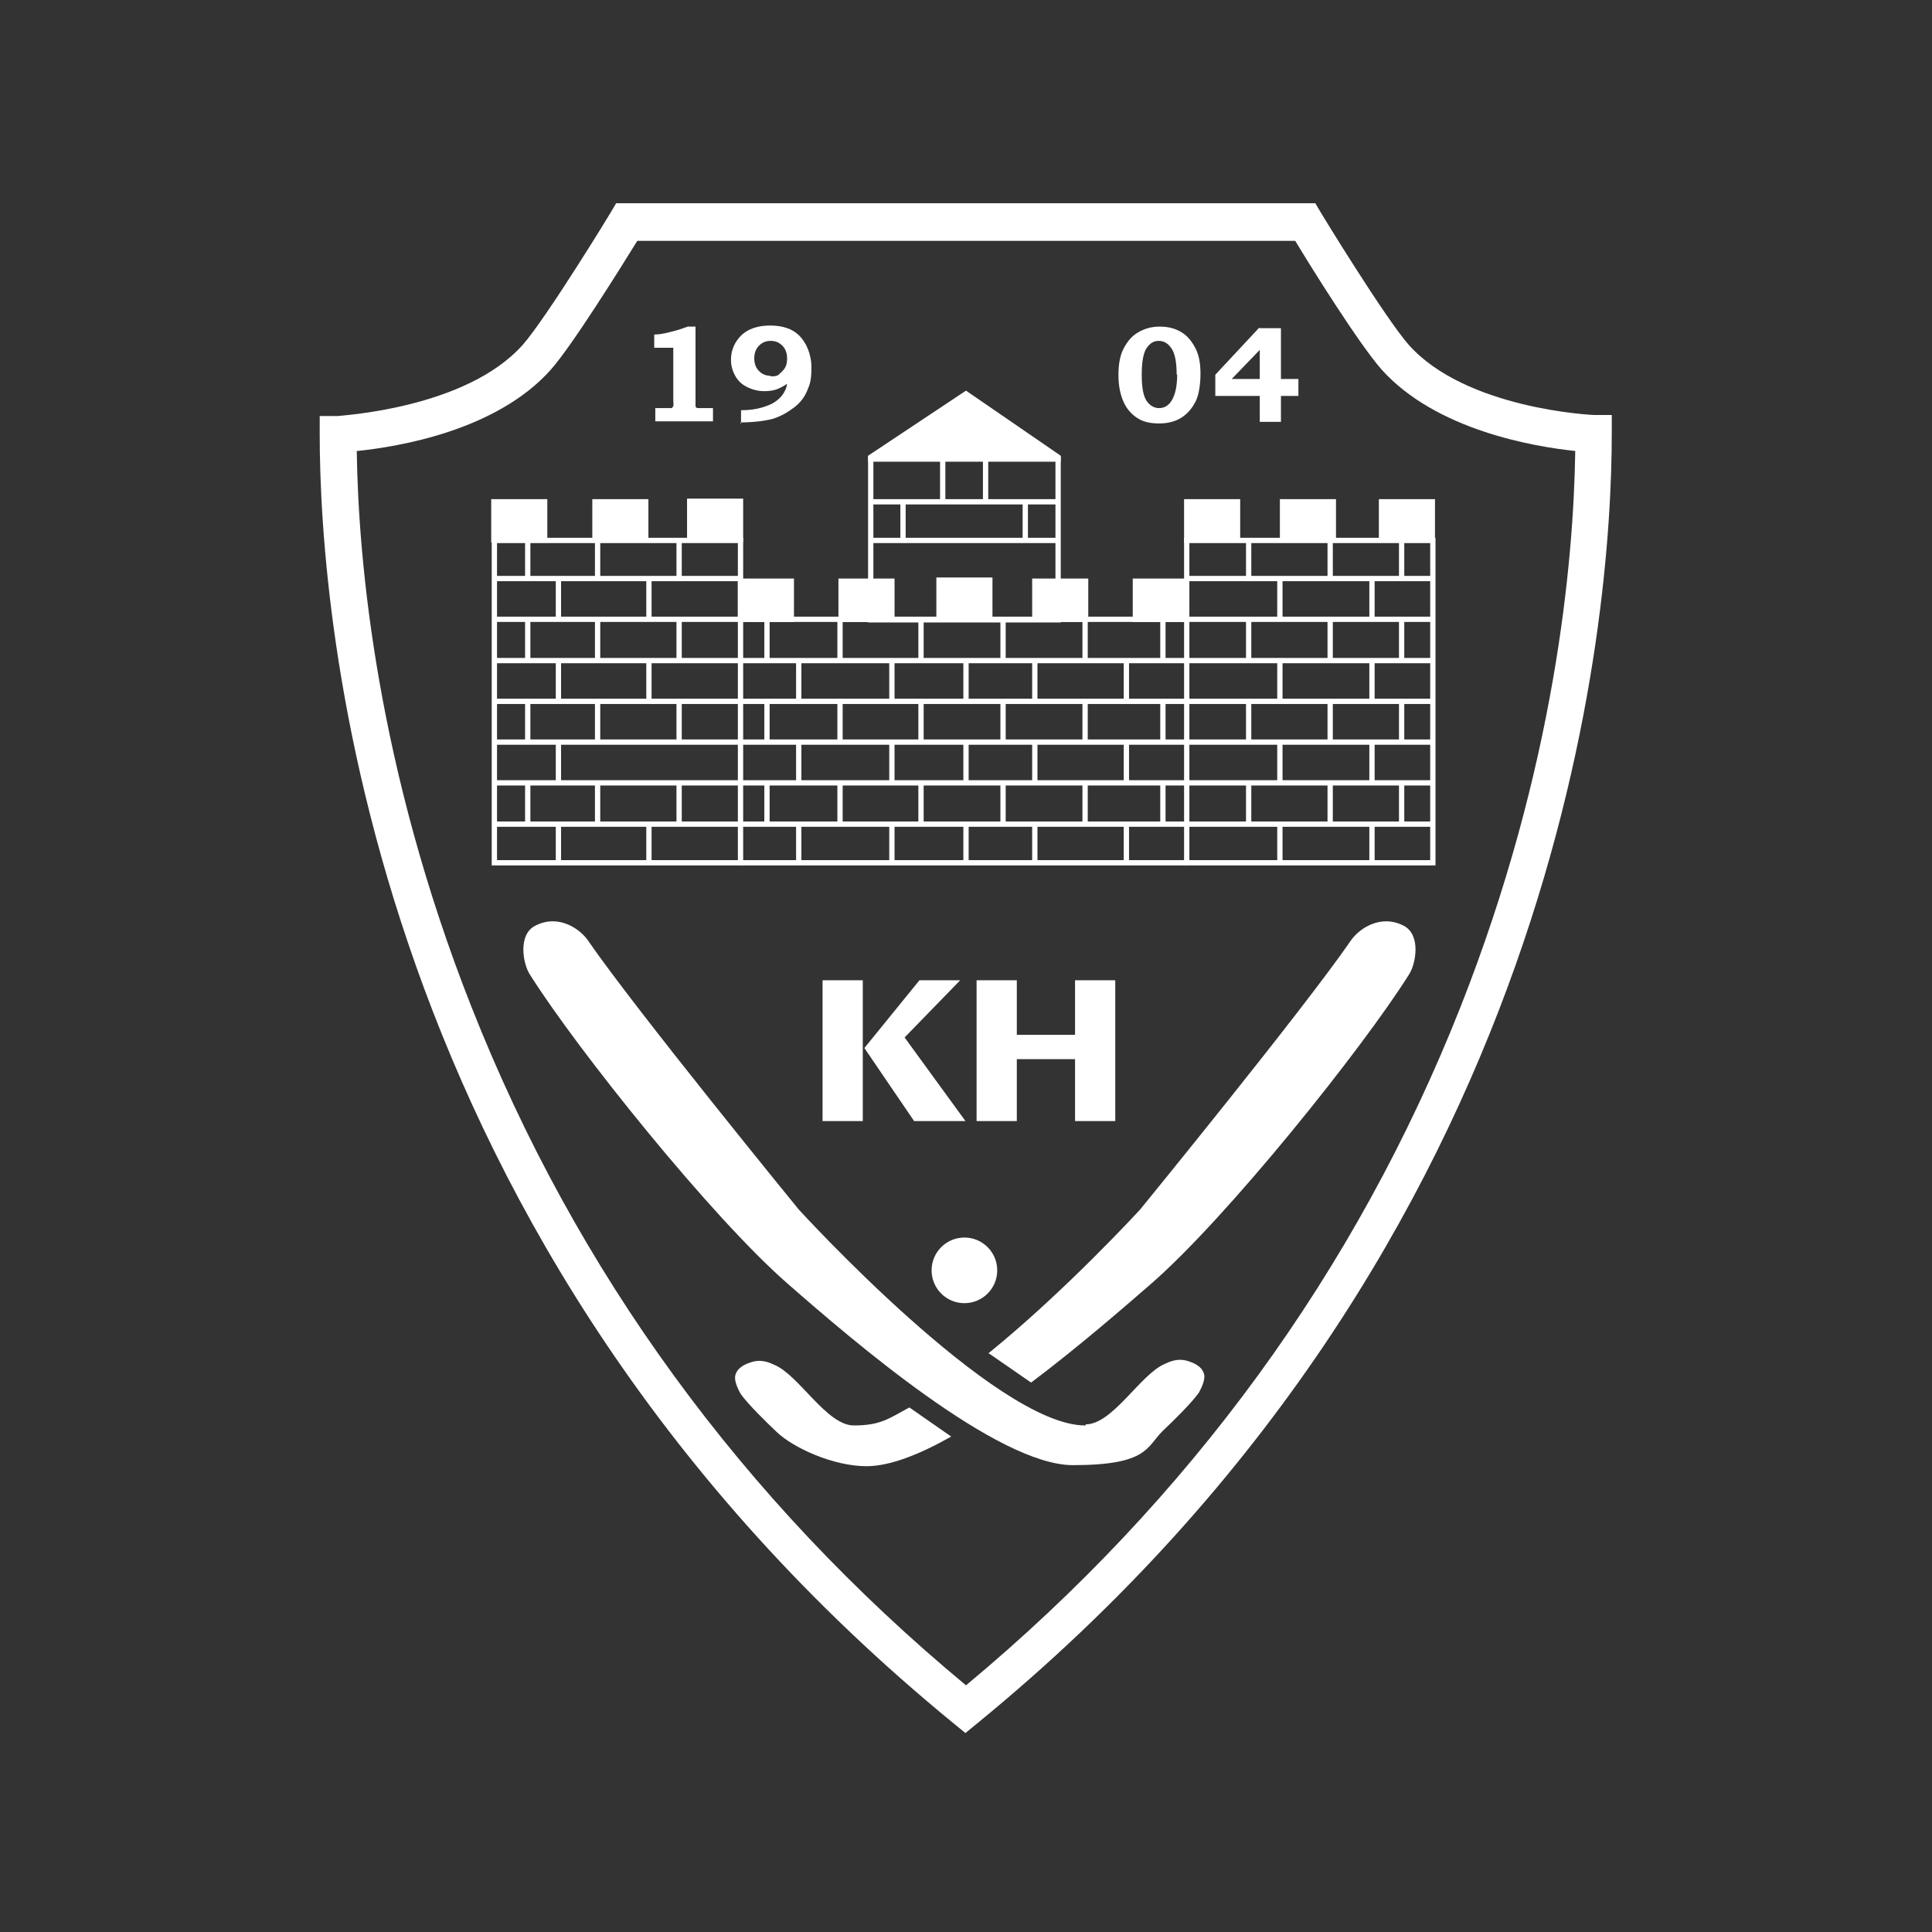 <?xml version="1.0" encoding="UTF-8"?>
<svg id="Layer_1" data-name="Layer 1" xmlns="http://www.w3.org/2000/svg" version="1.1" viewBox="0 0 365 365">
  <rect x="0" y="0" width="365" height="365" fill="#333333" stroke="none"/>
  <defs>
    <style>
      .cls-1 {
        fill: #fff;
        stroke-width: 0px;
      }
    </style>
  </defs>
  <g id="Frame">
    <path class="cls-1" d="M182.5,327.5l-2.2-1.8C69,234.7,60.4,116.2,60.4,82v-3.4h3.4c.2-.1,24.2-1.3,35-13.5,4.6-5.3,16.5-24.8,16.6-25l1-1.7h132.1l1,1.7c.1.2,12,19.7,16.6,25,10.8,12.2,34.8,13.3,35,13.3h3.4c0,.1,0,3.5,0,3.5,0,34.2-8.6,152.7-119.9,243.7l-2.2,1.8ZM67.4,85.2c.3,20.9,3.8,59.8,21.7,105.1,19.7,49.9,51.1,93,93.4,128.1,42.3-35.2,73.7-78.3,93.4-128.1,17.9-45.3,21.4-84.2,21.7-105.1-7.7-.8-26.3-3.9-36.6-15.4-4.3-4.9-13.3-19.3-16.3-24.3h-124.3c-3.1,5-12.1,19.5-16.3,24.3-10.3,11.6-28.9,14.6-36.6,15.4Z"/>
  </g>
  <g id="Castle">
    <path class="cls-1" d="M140.4,163.5h-47.5v-61.9h47.5v61.9ZM93.9,162.5h45.5v-59.9h-45.5v59.9Z"/>
    <rect class="cls-1" x="93.4" y="108.8" width="46.5" height="1"/>
    <rect class="cls-1" x="93.4" y="116.5" width="46.5" height="1"/>
    <rect class="cls-1" x="93.4" y="124.3" width="177.3" height="1"/>
    <rect class="cls-1" x="93.4" y="132" width="177.3" height="1"/>
    <rect class="cls-1" x="93.4" y="139.7" width="177.3" height="1"/>
    <rect class="cls-1" x="93.4" y="147.4" width="177.3" height="1"/>
    <rect class="cls-1" x="93.4" y="155.2" width="177.3" height="1"/>
    <rect class="cls-1" x="99.2" y="102.1" width="1" height="7.2"/>
    <rect class="cls-1" x="112.4" y="102.1" width="1" height="7.2"/>
    <rect class="cls-1" x="127.8" y="102.1" width="1" height="7.2"/>
    <rect class="cls-1" x="122.1" y="109.3" width="1" height="7.7"/>
    <rect class="cls-1" x="105" y="109.3" width="1" height="7.7"/>
    <rect class="cls-1" x="99.2" y="117" width="1" height="7.8"/>
    <rect class="cls-1" x="112.4" y="117" width="1" height="7.8"/>
    <rect class="cls-1" x="127.8" y="117" width="1" height="7.8"/>
    <rect class="cls-1" x="122.1" y="124.8" width="1" height="7.7"/>
    <rect class="cls-1" x="105" y="124.8" width="1" height="7.7"/>
    <rect class="cls-1" x="99.2" y="132.5" width="1" height="7.7"/>
    <rect class="cls-1" x="112.4" y="132.5" width="1" height="7.7"/>
    <rect class="cls-1" x="105" y="140.2" width="1" height="7.7"/>
    <rect class="cls-1" x="99.2" y="147.9" width="1" height="7.8"/>
    <rect class="cls-1" x="112.4" y="147.9" width="1" height="7.8"/>
    <rect class="cls-1" x="127.8" y="147.9" width="1" height="7.8"/>
    <rect class="cls-1" x="122.1" y="155.7" width="1" height="7.3"/>
    <rect class="cls-1" x="105" y="155.7" width="1" height="7.3"/>
    <rect class="cls-1" x="127.8" y="132.5" width="1" height="7.7"/>
    <path class="cls-1" d="M271.2,163.5h-47.5v-61.9h47.5v61.9ZM224.7,162.5h45.5v-59.9h-45.5v59.9Z"/>
    <rect class="cls-1" x="224.2" y="116.5" width="46.5" height="1"/>
    <rect class="cls-1" x="224.2" y="108.8" width="46.5" height="1"/>
    <rect class="cls-1" x="241.3" y="155.7" width="1" height="7.3"/>
    <rect class="cls-1" x="235.4" y="147.9" width="1" height="7.8"/>
    <rect class="cls-1" x="235.4" y="132.5" width="1" height="7.7"/>
    <rect class="cls-1" x="235.4" y="117" width="1" height="7.8"/>
    <rect class="cls-1" x="235.4" y="102.1" width="1" height="7.2"/>
    <rect class="cls-1" x="241.3" y="140.2" width="1" height="7.7"/>
    <rect class="cls-1" x="241.3" y="124.8" width="1" height="7.7"/>
    <rect class="cls-1" x="241.3" y="109.3" width="1" height="7.7"/>
    <rect class="cls-1" x="250.8" y="102.1" width="1" height="7.2"/>
    <rect class="cls-1" x="264.3" y="102.1" width="1" height="7.2"/>
    <rect class="cls-1" x="258.7" y="109.3" width="1" height="7.7"/>
    <rect class="cls-1" x="264.3" y="117" width="1" height="7.8"/>
    <rect class="cls-1" x="250.8" y="117" width="1" height="7.8"/>
    <rect class="cls-1" x="258.7" y="124.8" width="1" height="7.7"/>
    <rect class="cls-1" x="250.8" y="132.5" width="1" height="7.7"/>
    <rect class="cls-1" x="264.3" y="132.5" width="1" height="7.7"/>
    <rect class="cls-1" x="258.7" y="140.2" width="1" height="7.7"/>
    <rect class="cls-1" x="250.8" y="147.9" width="1" height="7.8"/>
    <rect class="cls-1" x="264.3" y="147.9" width="1" height="7.8"/>
    <rect class="cls-1" x="258.7" y="155.7" width="1" height="7.3"/>
    <rect class="cls-1" x="139.9" y="116.5" width="84.3" height="1"/>
    <rect class="cls-1" x="139.9" y="162.5" width="84.3" height="1"/>
    <rect class="cls-1" x="144.4" y="117" width="1" height="7.8"/>
    <rect class="cls-1" x="158.2" y="117" width="1" height="7.8"/>
    <rect class="cls-1" x="173.5" y="117" width="1" height="7.8"/>
    <rect class="cls-1" x="189" y="117" width="1" height="7.8"/>
    <rect class="cls-1" x="204.5" y="117" width="1" height="7.8"/>
    <rect class="cls-1" x="219.2" y="117" width="1" height="7.8"/>
    <rect class="cls-1" x="212.3" y="124.8" width="1" height="7.7"/>
    <rect class="cls-1" x="195" y="124.8" width="1" height="7.7"/>
    <rect class="cls-1" x="182" y="124.8" width="1" height="7.7"/>
    <rect class="cls-1" x="168" y="124.8" width="1" height="7.7"/>
    <rect class="cls-1" x="150.4" y="124.8" width="1" height="7.7"/>
    <rect class="cls-1" x="144.4" y="132.5" width="1" height="7.7"/>
    <rect class="cls-1" x="158.2" y="132.5" width="1" height="7.7"/>
    <rect class="cls-1" x="173.5" y="132.5" width="1" height="7.7"/>
    <rect class="cls-1" x="189" y="132.5" width="1" height="7.7"/>
    <rect class="cls-1" x="204.5" y="132.5" width="1" height="7.7"/>
    <rect class="cls-1" x="219.2" y="132.5" width="1" height="7.7"/>
    <rect class="cls-1" x="212.3" y="140.2" width="1" height="7.7"/>
    <rect class="cls-1" x="195" y="140.2" width="1" height="7.7"/>
    <rect class="cls-1" x="182" y="140.2" width="1" height="7.7"/>
    <rect class="cls-1" x="168" y="140.2" width="1" height="7.7"/>
    <rect class="cls-1" x="150.4" y="140.2" width="1" height="7.7"/>
    <rect class="cls-1" x="144.4" y="147.9" width="1" height="7.8"/>
    <rect class="cls-1" x="158.2" y="147.9" width="1" height="7.8"/>
    <rect class="cls-1" x="173.5" y="147.9" width="1" height="7.8"/>
    <rect class="cls-1" x="189" y="147.9" width="1" height="7.8"/>
    <rect class="cls-1" x="204.5" y="147.9" width="1" height="7.8"/>
    <rect class="cls-1" x="219.2" y="147.9" width="1" height="7.8"/>
    <rect class="cls-1" x="212.3" y="155.7" width="1" height="7.3"/>
    <rect class="cls-1" x="195" y="155.7" width="1" height="7.3"/>
    <rect class="cls-1" x="182" y="155.7" width="1" height="7.3"/>
    <rect class="cls-1" x="168" y="155.7" width="1" height="7.3"/>
    <rect class="cls-1" x="150.4" y="155.7" width="1" height="7.3"/>
    <path class="cls-1" d="M200.4,117.6h-36.4v-31.4h36.4v31.4ZM165,116.6h34.4v-29.4h-34.4v29.4Z"/>
    <rect class="cls-1" x="164.5" y="94.3" width="35.4" height="1"/>
  </g>
  <g id="Castle_-_Battlement" data-name="Castle - Battlement">
    <g>
      <rect class="cls-1" x="93.3" y="94.8" width="9.6" height="7.2"/>
      <path class="cls-1" d="M103.4,102.5h-10.6v-8.2h10.6v8.2ZM93.8,101.5h8.6v-6.2h-8.6v6.2Z"/>
    </g>
    <g>
      <rect class="cls-1" x="112.4" y="94.8" width="9.6" height="7.2"/>
      <path class="cls-1" d="M122.5,102.5h-10.6v-8.2h10.6v8.2ZM112.9,101.5h8.6v-6.2h-8.6v6.2Z"/>
    </g>
    <g>
      <rect class="cls-1" x="130.3" y="94.7" width="9.6" height="7.2"/>
      <path class="cls-1" d="M140.4,102.4h-10.6v-8.2h10.6v8.2ZM130.8,101.4h8.6v-6.2h-8.6v6.2Z"/>
    </g>
    <g>
      <rect class="cls-1" x="224.2" y="94.8" width="9.6" height="7.2"/>
      <path class="cls-1" d="M234.3,102.5h-10.6v-8.2h10.6v8.2ZM224.7,101.5h8.6v-6.2h-8.6v6.2Z"/>
    </g>
    <g>
      <rect class="cls-1" x="261" y="94.8" width="9.6" height="7.2"/>
      <path class="cls-1" d="M271.1,102.5h-10.6v-8.2h10.6v8.2ZM261.5,101.5h8.6v-6.2h-8.6v6.2Z"/>
    </g>
    <g>
      <rect class="cls-1" x="242.3" y="94.8" width="9.6" height="7.2"/>
      <path class="cls-1" d="M252.4,102.5h-10.6v-8.2h10.6v8.2ZM242.8,101.5h8.6v-6.2h-8.6v6.2Z"/>
    </g>
    <g>
      <rect class="cls-1" x="139.9" y="109.8" width="9.6" height="7.2"/>
      <path class="cls-1" d="M150,117.5h-10.6v-8.2h10.6v8.2ZM140.4,116.5h8.6v-6.2h-8.6v6.2Z"/>
    </g>
    <g>
      <rect class="cls-1" x="158.9" y="109.8" width="9.6" height="7.2"/>
      <path class="cls-1" d="M169,117.5h-10.6v-8.2h10.6v8.2ZM159.4,116.5h8.6v-6.2h-8.6v6.2Z"/>
    </g>
    <g>
      <rect class="cls-1" x="177.4" y="109.6" width="9.6" height="7.2"/>
      <path class="cls-1" d="M187.5,117.3h-10.6v-8.2h10.6v8.2ZM177.9,116.3h8.6v-6.2h-8.6v6.2Z"/>
    </g>
    <g>
      <rect class="cls-1" x="195.5" y="109.8" width="9.6" height="7.2"/>
      <path class="cls-1" d="M205.6,117.5h-10.6v-8.2h10.6v8.2ZM196,116.5h8.6v-6.2h-8.6v6.2Z"/>
    </g>
    <g>
      <rect class="cls-1" x="214.5" y="109.8" width="9.6" height="7.2"/>
      <path class="cls-1" d="M224.6,117.5h-10.6v-8.2h10.6v8.2ZM215,116.5h8.6v-6.2h-8.6v6.2Z"/>
    </g>
    <rect class="cls-1" x="164.5" y="101.6" width="35.4" height="1"/>
    <rect class="cls-1" x="177.6" y="86.7" width="1" height="8.1"/>
    <rect class="cls-1" x="185.7" y="86.7" width="1" height="8.1"/>
    <rect class="cls-1" x="193.2" y="94.8" width="1" height="7.3"/>
    <rect class="cls-1" x="170.1" y="94.8" width="1" height="7.3"/>
    <g>
      <polygon class="cls-1" points="199.9 86.4 182.5 74.4 164.5 86.4 164.5 86.7 168.5 86.7 195.7 86.7 199.9 86.7 199.9 86.4"/>
      <path class="cls-1" d="M200.4,87.2h-36.4v-1.1l18.5-12.3,17.9,12.3v1.1ZM165.7,86.2h33l-16.2-11.2-16.8,11.2Z"/>
    </g>
  </g>
  <g id="Sticks">
    <path class="cls-1" d="M186.7,255.7c14.7-11.9,28.7-27.2,28.7-27.2,0,0,30.8-37.7,39.8-50.8,1.5-2.2,5.6-5.1,10-2.8,3.3,1.7,2.3,7.2,1,9.2-8.8,14-34.4,46-48.8,58.5-5.3,4.6-13.7,11.9-22.6,18.6l-8.1-5.6h0Z"/>
    <path class="cls-1" d="M179.7,271.4c-6,3.4-11.6,5.6-16,5.6-6.3,0-13.9-3.5-17-6.5-1.8-1.7-5.4-5.2-6.8-7.2-.5-.9-1.2-2.4-1-3.4.4-1.7,2.2-2.3,3.2-2.6,2-.6,3.6.3,4.3.6,4.6,2,9.8,11.4,14.9,11.4s6.6-1.3,10.5-3.4l7.9,5.5h0Z"/>
    <path class="cls-1" d="M205,269.3c-16.9,0-54.1-40.8-54.1-40.8,0,0-30.8-37.7-39.8-50.8-1.5-2.2-5.6-5.1-10-2.8-3.3,1.7-2.3,7.2-1,9.2,8.8,14,34.4,46,48.8,58.5,12,10.5,39.5,34.2,53.8,34.2s13.9-3.5,17-6.5c1.8-1.7,5.4-5.2,6.8-7.2.5-.9,1.2-2.4,1-3.4-.4-1.7-2.2-2.3-3.2-2.6-2-.6-3.6.3-4.3.6-4.6,2-9.8,11.4-14.9,11.4v.2Z"/>
    <circle class="cls-1" cx="182.2" cy="240" r="6.2"/>
  </g>
  <g id="Text">
    <g>
      <path class="cls-1" d="M163,185.2v26.6h-7.6v-26.6h7.6ZM181.4,185.2l-10.5,10.8,11.5,15.8h-9.7l-9.4-13.8,10.4-12.8h7.8-.1Z"/>
      <path class="cls-1" d="M192.1,185.2v10.3h11v-10.3h7.6v26.6h-7.6v-11.7c.1,0-11,0-11,0v11.7h-7.6v-26.6h7.6Z"/>
    </g>
    <g>
      <path class="cls-1" d="M131.4,61.7v15c0,.2.2.4.4.4s.6,0,1.1,0h1.8v2.5h-10.9v-2.5h1.8c.6,0,1,0,1.2,0,.2,0,.3-.2.4-.4s0-.6,0-1.1v-9.9h-3.6v-2.5c1,0,1.8-.2,2.3-.3.8-.2,1.7-.4,2.6-.7.5-.2,1-.3,1.4-.5h1.4Z"/>
      <path class="cls-1" d="M140,80v-2.5c1.6,0,2.9-.2,3.9-.5s1.8-.6,2.4-1,1.2-.9,1.6-1.5c.4-.6.7-1.2.8-2-.7.5-1.5.9-2.1,1.1s-1.4.3-2.2.3c-1.2,0-2.3-.3-3.3-.8s-1.7-1.2-2.2-2.1-.8-1.9-.8-3c0-1.9.7-3.4,2-4.7,1.3-1.2,3.1-1.8,5.4-1.8s4.2.6,5.5,1.9,2.3,3.5,2.3,6-.3,3.2-.8,4.4-1.3,2.3-2.5,3.2-2.4,1.6-3.9,2.1c-1.5.4-3.6.7-6.2.7v.2ZM145.6,71.1c.6,0,1.2,0,1.6-.4s.8-.7,1.1-1.2.4-1.1.4-1.8c0-1-.3-1.8-.9-2.4s-1.3-.9-2.2-.9-1.6.3-2.2.9-.9,1.4-.9,2.4.3,1.8.9,2.4,1.3.9,2.2.9h0Z"/>
    </g>
    <g>
      <path class="cls-1" d="M219,61.7c1.6,0,2.9.3,4.1,1s2,1.7,2.7,3,1,2.9,1,4.9-.3,4-.9,5.2c-.7,1.4-1.6,2.4-2.7,3.1s-2.5,1.1-4.2,1.1-3-.3-4.1-1-2-1.7-2.6-3-1-3-1-5.1.3-3.8,1-5.1,1.5-2.3,2.7-3,2.5-1.1,4.1-1.1h-.1ZM222.3,70.8c0-2.3-.3-4-1-5-.6-.9-1.4-1.4-2.4-1.4s-1.7.5-2.3,1.4-.9,2.6-.9,5,.3,4,.9,4.9,1.4,1.4,2.4,1.4,1.8-.5,2.4-1.5,1-2.6,1-4.9h0Z"/>
      <path class="cls-1" d="M238,62h4v9.6h3.3v3.2h-3.3v4.9h-4v-4.9h-8.4v-4l8.3-8.9h0ZM238,66.1l-5.3,5.5h5.3v-5.5Z"/>
    </g>
  </g>
</svg>
